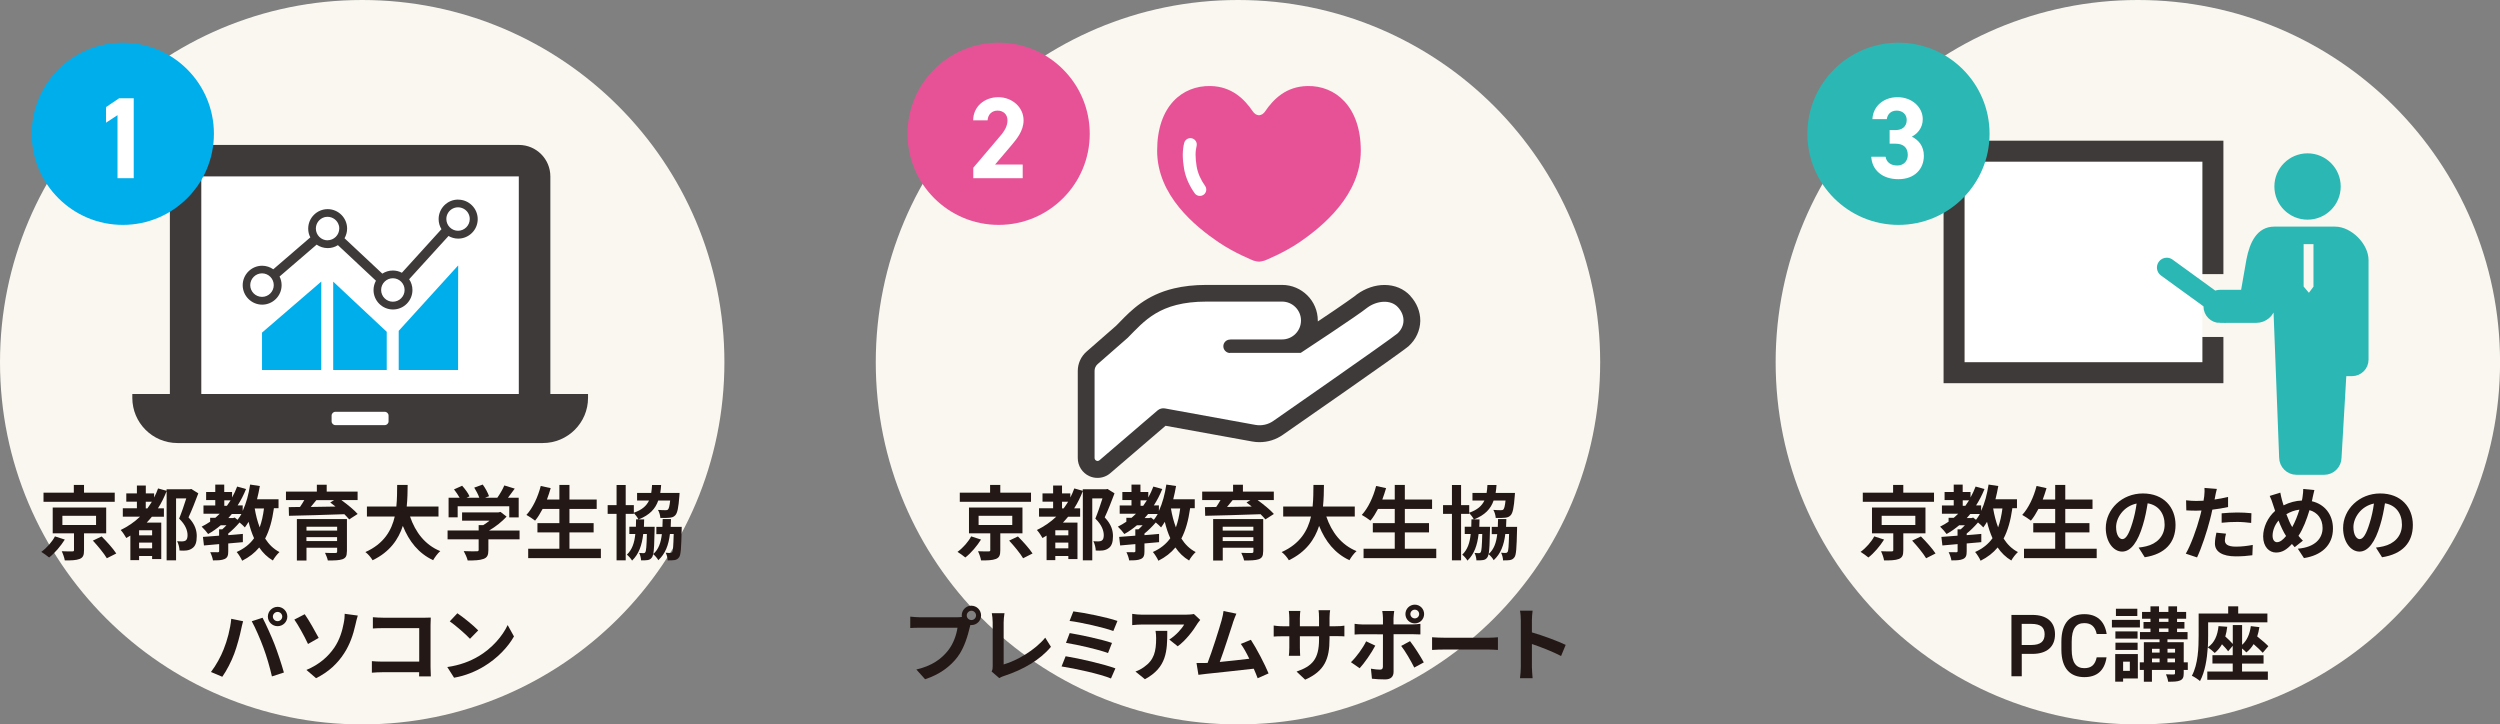 <?xml version="1.0" encoding="UTF-8"?>
<svg id="_レイヤー_2" data-name="レイヤー_2" xmlns="http://www.w3.org/2000/svg" viewBox="0 0 424 122.85">
  <rect x="0" y="0" width="424" height="122.85" fill="#808080" stroke="none"/>
  <defs>
    <style>
      .cls-1 {
        stroke: #2bb7b3;
        stroke-miterlimit: 10;
        stroke-width: 1.21px;
      }

      .cls-1, .cls-2 {
        fill: #2bb7b3;
      }

      .cls-3 {
        fill: #3e3a39;
      }

      .cls-4 {
        fill: #e75297;
      }

      .cls-5 {
        fill: #231815;
      }

      .cls-6 {
        fill: #fff;
      }

      .cls-7 {
        fill: #f9f7ef;
      }

      .cls-8 {
        fill: #00aeeb;
      }
    </style>
  </defs>
  <g id="_レイヤー_1-2" data-name="レイヤー_1">
    <circle class="cls-7" cx="61.43" cy="61.43" r="61.43"/>
    <circle class="cls-7" cx="209.96" cy="61.43" r="61.43"/>
    <circle class="cls-7" cx="362.58" cy="61.43" r="61.43"/>
    <path class="cls-3" d="M93.34,66.82V29.92c0-2.95-2.39-5.34-5.34-5.34h-53.85c-2.95,0-5.34,2.39-5.34,5.34v36.9h-6.37v.66c0,4.23,3.43,7.66,7.66,7.66h61.96c4.23,0,7.67-3.43,7.67-7.66v-.66h-6.37Z"/>
    <path class="cls-6" d="M65.9,70.49v.97c0,.36-.29.64-.65.64h-8.37c-.35,0-.64-.28-.64-.64v-.97c0-.36.29-.65.64-.65h8.37c.36,0,.65.29.65.65ZM34.14,66.82V29.92h53.85v36.9h-53.85Z"/>
    <g>
      <polygon class="cls-8" points="54.48 47.79 54.48 47.76 44.44 56.41 44.44 62.71 44.44 62.73 44.44 62.73 44.44 62.75 54.48 62.75 54.48 53.7 54.49 47.78 54.48 47.79"/>
      <polygon class="cls-8" points="56.53 47.78 56.53 47.8 56.51 47.78 56.51 62.68 56.51 62.73 56.51 62.73 56.51 62.75 65.59 62.75 65.59 56.27 60.18 51.21 56.53 47.78"/>
      <polygon class="cls-8" points="77.69 45.06 77.69 45.03 67.62 56.11 67.62 62.75 77.69 62.75 77.69 52.55 77.71 45.05 77.69 45.06"/>
      <path class="cls-3" d="M77.69,33.85c-1.82,0-3.3,1.49-3.3,3.31,0,.63.18,1.22.48,1.71l-6.71,7.39c-.46-.24-.98-.38-1.53-.38-.66,0-1.28.2-1.79.53l-6.41-6c.27-.48.44-1.05.44-1.64,0-1.82-1.49-3.3-3.3-3.3s-3.3,1.48-3.3,3.3c0,.54.12,1.04.36,1.49l-6.28,5.41c-.54-.37-1.19-.6-1.89-.6-1.82,0-3.3,1.49-3.3,3.3s1.49,3.3,3.3,3.3,3.3-1.48,3.3-3.3c0-.53-.12-1.03-.35-1.47l6.29-5.41c.54.37,1.18.59,1.88.59.64,0,1.23-.18,1.73-.5l6.45,6.03c-.26.47-.41,1.01-.41,1.58,0,1.82,1.48,3.3,3.3,3.3s3.3-1.48,3.3-3.3c0-.67-.2-1.31-.56-1.83l6.68-7.34c.48.29,1.05.45,1.64.45,1.82,0,3.31-1.48,3.31-3.3s-1.49-3.31-3.31-3.31ZM44.44,50.35c-1.1,0-2-.9-2-1.99s.9-2,2-2,1.99.9,1.99,2-.9,1.99-1.99,1.99ZM55.56,40.76c-1.09,0-1.99-.9-1.99-2,0-.9.6-1.66,1.42-1.91.05-.01.11-.03.16-.04.05,0,.11-.02.16-.02.08-.01.16-.02.24-.02.9,0,1.68.61,1.91,1.43.04.11.07.23.07.35,0,.07.01.14.01.2,0,1.1-.9,2-2,2ZM66.63,51.17c-1.09,0-1.99-.89-1.99-1.99s.9-1.99,1.99-1.99,1.99.89,1.99,1.99-.89,1.99-1.99,1.99ZM77.69,39.14c-1.09,0-1.99-.9-1.99-1.99,0-.34.08-.67.24-.95.03-.05.06-.1.09-.15,0,0,0-.01,0-.01.36-.53.97-.88,1.65-.88s1.3.35,1.66.88c0,0,0,0,0,.01.03.05.06.1.09.15.16.28.24.61.24.95,0,1.09-.9,1.99-2,1.99Z"/>
    </g>
    <g>
      <path class="cls-5" d="M10.99,91.51c-.69,1.1-1.7,2.3-2.66,3.04-.36-.3-.96-.73-1.33-.95.92-.66,1.87-1.75,2.32-2.63l1.67.54ZM19.46,85.11H7.38v-1.55h5.14v-1.32h1.73v1.32h5.21v1.55ZM14.25,90.44v2.89c0,.82-.15,1.23-.75,1.47-.6.23-1.41.25-2.51.25-.08-.48-.3-1.11-.52-1.56.7.03,1.56.04,1.78.03.25-.01.3-.05.3-.23v-2.84h-3.61v-4.37h9.07v4.37h-3.76ZM10.58,89.04h5.71v-1.56h-5.71v1.56ZM17.24,90.98c.85.85,1.96,2.08,2.48,2.89l-1.6.81c-.47-.8-1.51-2.07-2.37-2.99l1.49-.71Z"/>
      <path class="cls-5" d="M33.63,83.68c-.49,1.32-1.1,2.87-1.66,4.07,1.17,1.22,1.4,2.3,1.4,3.18,0,1.03-.22,1.7-.77,2.06-.25.19-.59.32-.96.37-.32.04-.77.04-1.19.01-.01-.44-.17-1.14-.41-1.58.33.03.62.03.86.03.21,0,.41-.04.55-.12.26-.15.36-.48.36-.93,0-.75-.32-1.75-1.43-2.81.41-.99.88-2.37,1.21-3.43h-1.73v10.5h-1.6v-11.74c-.41,1.04-.89,2.03-1.47,2.92h1.01v1.43h-2.04c-.29.36-.58.67-.88,1h2.47v6.18h-1.55v-.52h-2.21v.7h-1.48v-4.16c-.23.15-.47.29-.69.41-.18-.34-.64-1.03-.95-1.36,1.22-.59,2.32-1.34,3.28-2.26h-2.92v-1.43h2.39v-1.12h-1.8v-1.4h1.8v-1.33h1.51v1.33h1.41v.7c.26-.48.47-1,.67-1.54l1.44.4v-.26h3.95l.25-.05,1.18.74ZM25.8,89.93h-2.21v.86h2.21v-.86ZM25.8,93v-.97h-2.21v.97h2.21ZM25,86.22c.26-.36.51-.73.75-1.12h-1.03v1.12h.27Z"/>
      <path class="cls-5" d="M46.45,86.24c-.29,2.03-.75,3.7-1.48,5.1.62.97,1.41,1.77,2.43,2.29-.37.33-.88.97-1.12,1.43-.95-.56-1.7-1.3-2.32-2.21-.75.91-1.7,1.65-2.89,2.25-.15-.38-.63-1.14-.93-1.48,1.29-.58,2.24-1.34,2.95-2.34-.38-.84-.69-1.77-.93-2.78-.21.34-.41.66-.63.95-.18-.21-.56-.56-.9-.84-.55.64-1.25,1.34-1.92,1.88v.27c.82-.05,1.66-.14,2.48-.21v1.4c-.82.08-1.66.15-2.48.22v1.34c0,.7-.12,1.07-.62,1.3-.49.22-1.12.23-1.97.23-.07-.43-.27-1-.47-1.39.52.01,1.12.01,1.29.01.18-.01.23-.05.23-.21v-1.17c-.95.08-1.82.17-2.58.23l-.17-1.45c.77-.05,1.71-.12,2.74-.21v-1.07h.53c.23-.21.48-.44.71-.69h-.97c-.67.56-1.37,1.06-2.13,1.48-.22-.32-.77-.95-1.1-1.25.51-.25.99-.54,1.44-.84v-.66h.88c.26-.22.51-.45.75-.69h-2.76v-1.4h2v-.92h-1.55v-1.37h1.55v-1.25h1.52v1.25h1.33v.93c.33-.58.62-1.21.86-1.85l1.51.42c-.4,1-.88,1.92-1.43,2.78h.86v.93c.6-1.28,1.02-2.85,1.26-4.47l1.65.25c-.14.77-.29,1.52-.48,2.25h3.65v1.51h-.81ZM38.04,85.78h.45c.22-.3.42-.6.62-.92h-1.07v.92ZM39.81,87.78l.48.38c.23-.29.45-.62.66-.99h-1.63c-.19.23-.38.47-.59.69h.79l.29-.08ZM43.2,86.24c.19,1.14.47,2.21.84,3.2.34-.93.58-2,.73-3.2h-1.56Z"/>
      <path class="cls-5" d="M57.92,84.83c1,.73,2.14,1.65,2.74,2.34l-1.44.92c-.21-.26-.49-.56-.82-.88-3.41.12-6.99.22-9.39.27l-.04-1.47,1.91-.03c.26-.37.51-.78.73-1.17h-3.11v-1.43h5.24v-1.17h1.67v1.17h5.24v1.43h-2.71ZM58.83,93.53c0,.77-.19,1.11-.75,1.32-.56.19-1.37.21-2.48.21-.08-.4-.3-.93-.48-1.3.66.04,1.54.04,1.74.03.25,0,.32-.07.32-.26v-.63h-5.2v2.17h-1.63v-7.04h8.49v5.51ZM51.98,89.33v.66h5.2v-.66h-5.2ZM57.17,91.76v-.66h-5.2v.66h5.2ZM53.65,84.83c-.3.38-.63.78-.95,1.15,1.33-.03,2.76-.04,4.2-.07-.3-.25-.6-.48-.89-.69l.66-.4h-3.02Z"/>
      <path class="cls-5" d="M69.54,87.6c.91,2.67,2.56,4.83,5.13,5.87-.41.34-.95,1.07-1.21,1.54-2.48-1.17-4.07-3.17-5.14-5.82-.74,2.29-2.22,4.43-5.13,5.83-.26-.45-.74-1.04-1.22-1.39,3.14-1.4,4.44-3.67,4.98-6.03h-4.72v-1.69h4.99c.14-1.29.12-2.54.14-3.66h1.78c-.01,1.12-.03,2.39-.16,3.66h5.39v1.69h-4.83Z"/>
      <path class="cls-5" d="M88.11,91.47h-5.28v1.82c0,.85-.18,1.28-.85,1.51-.64.23-1.49.26-2.66.26-.11-.47-.42-1.15-.67-1.59.88.04,1.89.04,2.17.03.29,0,.36-.05.36-.25v-1.78h-5.27v-1.5h5.27v-.91h.78c.36-.22.73-.48,1.06-.75h-4.65v-1.41h6.16l.36-.08,1.03.8c-.78.84-1.85,1.71-2.98,2.36h5.18v1.5ZM77.62,87.74h-1.54v-3.33h1.87c-.25-.45-.62-.99-.95-1.41l1.38-.62c.48.54,1.03,1.26,1.25,1.8l-.49.23h2.15c-.19-.54-.53-1.19-.86-1.71l1.44-.52c.44.59.89,1.43,1.07,1.97l-.66.26h2.07c.45-.64.92-1.44,1.18-2.08l1.77.54c-.37.52-.78,1.07-1.15,1.55h1.82v3.33h-1.6v-1.89h-8.75v1.89Z"/>
      <path class="cls-5" d="M101.91,93.06v1.6h-12.33v-1.6h5.29v-2.76h-3.72v-1.58h3.72v-2.41h-2.84c-.4.75-.82,1.45-1.28,1.99-.33-.26-1.06-.75-1.47-.97,1.07-1.15,1.96-3.04,2.43-4.91l1.69.37c-.19.66-.41,1.3-.64,1.93h2.11v-2.47h1.71v2.47h4.62v1.59h-4.62v2.41h4.1v1.58h-4.1v2.76h5.32Z"/>
      <path class="cls-5" d="M115.62,89.34s0,.38-.01.55c-.07,3.04-.14,4.25-.44,4.62-.23.32-.45.42-.78.48-.26.05-.69.05-1.15.05-.01-.41-.15-.95-.34-1.3.34.04.62.04.78.04.14,0,.23-.04.33-.17.14-.21.19-.97.25-3.04h-.64c-.23,1.89-.78,3.35-1.97,4.44-.16-.32-.56-.78-.88-1.03-.04.26-.11.43-.19.54-.22.32-.44.42-.75.47-.26.05-.67.05-1.1.05-.03-.4-.14-.93-.33-1.26.33.03.56.04.73.04.14,0,.23-.03.32-.17.14-.21.21-.99.26-3.08h-.62c-.22,1.92-.74,3.4-1.89,4.51-.18-.32-.58-.77-.88-1.01.89-.84,1.28-2,1.43-3.5h-1.01v-1.23h1.11c.01-.4.03-.82.03-1.26h.4c-.17-.33-.52-.79-.78-1.07v.14h-1.38v7.89h-1.55v-7.89h-1.51v-1.48h1.51v-3.41h1.55v3.41h1.38v1.29c1.4-.49,2.15-1.17,2.58-2.07h-2.03v-1.29h2.4c.07-.41.11-.86.14-1.34h1.54c-.03.48-.08.92-.15,1.34h3.28l-.04.55c-.15,1.97-.33,2.85-.69,3.24-.28.3-.56.38-.98.42-.33.04-.92.05-1.55.03-.03-.41-.18-.99-.41-1.36.54.05,1.04.05,1.28.05.19,0,.32-.01.42-.12.15-.15.27-.58.37-1.52h-2.02c-.49,1.41-1.45,2.46-3.32,3.2h.93c-.01.44-.03.86-.04,1.26h1.82s0,.37-.01.54c-.04,2.17-.1,3.4-.22,4.07.9-.79,1.29-1.92,1.45-3.37h-.93v-1.23h1.03c.01-.41.03-.85.04-1.32h1.41c-.01.45-.03.89-.05,1.32h1.91Z"/>
      <path class="cls-5" d="M39.23,104.95l2,.41c-.12.4-.27,1.07-.33,1.37-.19.96-.69,2.85-1.17,4.13-.49,1.33-1.3,2.89-2.03,3.92l-1.92-.81c.86-1.12,1.67-2.61,2.14-3.81.62-1.54,1.14-3.47,1.3-5.21ZM42.71,105.36l1.82-.59c.56,1.06,1.51,3.17,2.03,4.5.48,1.23,1.21,3.43,1.59,4.79l-2.03.66c-.38-1.63-.88-3.36-1.43-4.84-.52-1.44-1.41-3.47-1.99-4.51ZM47.08,102.92c.91,0,1.65.74,1.65,1.65s-.74,1.63-1.65,1.63-1.65-.74-1.65-1.63.74-1.65,1.65-1.65ZM47.08,105.35c.44,0,.79-.36.79-.78s-.36-.79-.79-.79-.8.36-.8.79.36.78.8.78Z"/>
      <path class="cls-5" d="M54.05,108.19l-1.81,1.03c-.69-1.47-1.69-3.26-2.32-4.14l1.76-.91c.69.96,1.86,3.06,2.37,4.02ZM56.66,109.9c1.01-1.47,1.4-3.02,1.62-4.14.14-.63.19-1.32.18-1.66l2.22.3c-.17.53-.32,1.21-.41,1.6-.36,1.6-.91,3.28-1.91,4.81-1.07,1.66-2.59,3.15-4.76,4.21l-1.63-1.4c2.22-.93,3.7-2.29,4.69-3.73Z"/>
      <path class="cls-5" d="M64.94,104.77h6.91c.4,0,.97-.01,1.21-.03-.01.32-.04.86-.04,1.26v7.1c0,.48.03,1.21.05,1.62h-1.99c.01-.22.01-.45.01-.71h-6.25c-.54,0-1.32.04-1.77.08v-1.96c.48.04,1.1.08,1.71.08h6.32v-5.68h-6.16c-.58,0-1.32.03-1.7.06v-1.91c.51.05,1.22.08,1.69.08Z"/>
      <path class="cls-5" d="M81.11,111.34c2.35-1.38,4.13-3.48,4.99-5.33l1.07,1.93c-1.04,1.85-2.87,3.74-5.07,5.07-1.38.84-3.15,1.6-5.09,1.93l-1.15-1.81c2.14-.3,3.92-1,5.25-1.8ZM81.11,106.91l-1.4,1.43c-.71-.77-2.43-2.26-3.43-2.96l1.29-1.37c.96.64,2.74,2.07,3.54,2.91Z"/>
    </g>
    <g>
      <path class="cls-5" d="M319.54,91.51c-.69,1.1-1.7,2.3-2.66,3.04-.36-.3-.96-.73-1.33-.95.92-.66,1.87-1.75,2.32-2.63l1.67.54ZM328.01,85.11h-12.08v-1.55h5.14v-1.32h1.73v1.32h5.21v1.55ZM322.8,90.44v2.89c0,.82-.15,1.23-.75,1.47-.6.23-1.41.25-2.51.25-.08-.48-.3-1.11-.52-1.56.7.03,1.56.04,1.78.03.25-.01.3-.05.3-.23v-2.84h-3.61v-4.37h9.07v4.37h-3.76ZM319.13,89.04h5.71v-1.56h-5.71v1.56ZM325.79,90.98c.85.85,1.96,2.08,2.48,2.89l-1.6.81c-.47-.8-1.51-2.07-2.37-2.99l1.49-.71Z"/>
      <path class="cls-5" d="M341.29,86.24c-.29,2.03-.75,3.7-1.48,5.1.62.97,1.41,1.77,2.43,2.29-.37.33-.88.97-1.12,1.43-.95-.56-1.7-1.3-2.32-2.21-.75.91-1.7,1.65-2.89,2.25-.15-.38-.63-1.14-.93-1.48,1.29-.58,2.24-1.34,2.95-2.34-.38-.84-.69-1.77-.93-2.78-.21.34-.41.66-.63.95-.18-.21-.56-.56-.9-.84-.55.64-1.25,1.34-1.92,1.88v.27c.82-.05,1.66-.14,2.48-.21v1.4c-.82.08-1.66.15-2.48.22v1.34c0,.7-.12,1.07-.62,1.3-.49.22-1.12.23-1.97.23-.07-.43-.27-1-.47-1.39.52.01,1.12.01,1.29.01.18-.01.23-.05.23-.21v-1.17c-.95.08-1.82.17-2.58.23l-.17-1.45c.77-.05,1.71-.12,2.74-.21v-1.07h.53c.23-.21.48-.44.71-.69h-.97c-.67.56-1.37,1.06-2.13,1.48-.22-.32-.77-.95-1.1-1.25.51-.25.99-.54,1.44-.84v-.66h.88c.26-.22.51-.45.75-.69h-2.76v-1.4h2v-.92h-1.55v-1.37h1.55v-1.25h1.52v1.25h1.33v.93c.33-.58.62-1.21.86-1.85l1.51.42c-.4,1-.88,1.92-1.43,2.78h.86v.93c.6-1.28,1.02-2.85,1.26-4.47l1.65.25c-.14.77-.29,1.52-.48,2.25h3.65v1.51h-.81ZM332.88,85.78h.45c.22-.3.42-.6.62-.92h-1.07v.92ZM334.65,87.78l.48.38c.23-.29.45-.62.66-.99h-1.63c-.19.23-.38.47-.59.69h.79l.29-.08ZM338.04,86.24c.19,1.14.47,2.21.84,3.2.34-.93.58-2,.73-3.2h-1.56Z"/>
      <path class="cls-5" d="M355.6,93.06v1.6h-12.33v-1.6h5.29v-2.76h-3.72v-1.58h3.72v-2.41h-2.84c-.4.75-.82,1.45-1.28,1.99-.33-.26-1.06-.75-1.47-.97,1.07-1.15,1.96-3.04,2.43-4.91l1.69.37c-.19.66-.41,1.3-.64,1.93h2.11v-2.47h1.71v2.47h4.62v1.59h-4.62v2.41h4.1v1.58h-4.1v2.76h5.32Z"/>
      <path class="cls-5" d="M363.74,94.5l-1.03-1.63c.52-.05.91-.14,1.28-.22,1.76-.41,3.13-1.67,3.13-3.67,0-1.89-1.03-3.31-2.88-3.62-.19,1.17-.42,2.43-.82,3.72-.82,2.77-2,4.47-3.5,4.47s-2.78-1.67-2.78-3.99c0-3.17,2.74-5.87,6.29-5.87s5.54,2.36,5.54,5.35-1.77,4.94-5.23,5.47ZM359.97,91.43c.58,0,1.11-.86,1.67-2.71.32-1.01.58-2.18.73-3.32-2.26.47-3.48,2.47-3.48,3.98,0,1.38.55,2.06,1.08,2.06Z"/>
      <path class="cls-5" d="M375.7,84.2c-.03.15-.07.33-.11.52.77-.11,1.54-.26,2.29-.44v1.71c-.82.19-1.75.34-2.67.45-.12.59-.26,1.19-.41,1.75-.49,1.92-1.41,4.72-2.18,6.35l-1.91-.64c.82-1.37,1.87-4.25,2.37-6.17.1-.37.21-.75.29-1.15-.32.01-.62.03-.91.03-.66,0-1.18-.03-1.66-.05l-.04-1.71c.7.08,1.17.11,1.73.11.4,0,.81-.01,1.23-.04.05-.3.1-.56.12-.78.05-.51.08-1.07.04-1.39l2.1.17c-.11.37-.23.99-.29,1.29ZM377.34,91.65c0,.6.41,1.06,1.88,1.06.92,0,1.87-.11,2.85-.29l-.07,1.75c-.77.1-1.7.19-2.8.19-2.3,0-3.55-.8-3.55-2.18,0-.63.14-1.29.25-1.84l1.63.17c-.11.38-.19.84-.19,1.14ZM379.43,86.92c.78,0,1.6.04,2.41.12l-.04,1.65c-.69-.08-1.52-.17-2.36-.17-.93,0-1.78.04-2.65.14v-1.6c.77-.07,1.75-.14,2.63-.14Z"/>
      <path class="cls-5" d="M392.21,84.49c-.04.18-.08.34-.12.52,2.15.49,3.58,2.24,3.58,4.64,0,2.91-2.07,4.57-4.92,5l-1.04-1.59c3-.25,4.2-1.8,4.2-3.51,0-1.52-.85-2.66-2.22-3.03-.48,1.59-1.08,3.17-1.87,4.36.25.29.49.58.75.82l-1.39,1.1c-.16-.18-.33-.36-.47-.54-.92,1-1.69,1.45-2.7,1.45-1.14,0-2.18-.96-2.18-2.73,0-1.56.78-3.24,2.03-4.33-.14-.37-.25-.74-.37-1.11-.15-.49-.3-.93-.55-1.43l1.8-.56c.08.45.19.91.3,1.32.07.26.15.55.25.84,1.04-.52,2.06-.78,3.11-.82.05-.23.1-.45.12-.66.07-.4.11-.99.11-1.3l1.89.18c-.11.37-.23,1.04-.32,1.38ZM386.21,91.95c.49,0,1-.42,1.51-1.04-.44-.67-.88-1.6-1.28-2.63-.64.75-1.01,1.73-1.01,2.58,0,.67.29,1.1.78,1.1ZM388.76,89.4c.49-.88.91-1.95,1.22-2.96-.84.1-1.56.38-2.21.77.32.85.66,1.65.99,2.19Z"/>
      <path class="cls-5" d="M403.99,94.5l-1.03-1.63c.52-.05.91-.14,1.28-.22,1.76-.41,3.13-1.67,3.13-3.67,0-1.89-1.03-3.31-2.88-3.62-.19,1.17-.42,2.43-.82,3.72-.82,2.77-2,4.47-3.5,4.47s-2.78-1.67-2.78-3.99c0-3.17,2.74-5.87,6.29-5.87s5.54,2.36,5.54,5.35-1.77,4.94-5.23,5.47ZM400.22,91.43c.58,0,1.11-.86,1.67-2.71.32-1.01.58-2.18.73-3.32-2.26.47-3.48,2.47-3.48,3.98,0,1.38.55,2.06,1.08,2.06Z"/>
      <path class="cls-5" d="M342.89,110.9v3.8h-1.75v-10.41h3.55c2.4,0,3.84,1.14,3.84,3.29s-1.42,3.32-3.84,3.32h-1.8ZM344.5,109.39c1.6,0,2.27-.62,2.27-1.81s-.67-1.77-2.27-1.77h-1.62v3.58h1.62Z"/>
      <path class="cls-5" d="M355.6,107.52c-.27-1.27-.95-1.84-2.1-1.84-1.39,0-2.14.91-2.14,3.15v1.33c0,2.22.75,3.16,2.14,3.16,1.19,0,1.83-.57,2.1-1.84h1.67c-.35,2.34-1.71,3.36-3.77,3.36-2.32,0-3.89-1.4-3.89-4.68v-1.33c0-3.28,1.57-4.67,3.89-4.67,2.07,0,3.44,1.1,3.79,3.36h-1.69Z"/>
      <path class="cls-5" d="M362.93,106.42h-4.75v-1.29h4.75v1.29ZM362.58,115.07h-2.5v.54h-1.34v-4.68h3.84v4.14ZM362.53,108.31h-3.76v-1.22h3.76v1.22ZM358.78,109h3.76v1.23h-3.76v-1.23ZM362.49,104.47h-3.63v-1.23h3.63v1.23ZM360.08,112.22v1.56h1.14v-1.56h-1.14ZM371.05,113.62h-.69v.56c0,.69-.14,1.01-.6,1.22-.45.21-1.12.22-2.04.22-.04-.38-.21-.91-.37-1.26.54.03,1.14.03,1.3.03.18-.01.23-.05.23-.22v-.55h-3.91v2h-1.37v-2h-.69v-1.29h.69v-3.41h2.66v-.49h-3.32v-1.23h1.78v-.59h-1.18v-1.12h1.18v-.55h-1.43v-1.15h1.43v-.96h1.45v.96h1.59v-.96h1.47v.96h1.54v1.15h-1.54v.55h1.25v1.12h-1.25v.59h1.78v1.23h-3.41v.49h2.76v3.41h.69v1.29ZM364.98,110.04v.64h1.29v-.64h-1.29ZM364.98,112.33h1.29v-.64h-1.29v.64ZM366.18,105.47h1.59v-.55h-1.59v.55ZM366.18,107.18h1.59v-.59h-1.59v.59ZM367.61,110.04v.64h1.28v-.64h-1.28ZM368.88,112.33v-.64h-1.28v.64h1.28Z"/>
      <path class="cls-5" d="M380.24,113.89h4.39v1.4h-10.27v-1.4h4.31v-1.36h-3.44v-1.41h3.44v-1.59l-.78.93c-.22-.33-.63-.77-1.04-1.19-.33.58-.74,1.07-1.23,1.47-.25-.26-.85-.74-1.18-.96-.12,1.95-.47,4.17-1.32,5.73-.29-.27-1-.74-1.38-.9,1.07-1.96,1.15-4.83,1.15-6.83v-3.72h5.01v-1.23h1.7v1.23h4.95v1.49h-10.05v2.24c0,.59-.01,1.26-.05,1.99,1.12-.75,1.65-2,1.81-3.59l1.48.11c-.07.59-.18,1.15-.33,1.65.47.42.96.89,1.27,1.26v-3.2h1.58v3.35c.84-.74,1.3-1.84,1.48-3.17l1.45.17c-.08.56-.21,1.1-.37,1.58.7.56,1.47,1.21,1.89,1.65l-.95,1.12c-.36-.4-.95-.95-1.55-1.47-.33.55-.74,1.03-1.23,1.41-.15-.18-.44-.44-.73-.67v1.15h3.65v1.41h-3.65v1.36Z"/>
    </g>
    <g>
      <path class="cls-5" d="M166.38,91.51c-.69,1.1-1.7,2.3-2.66,3.04-.36-.3-.96-.73-1.33-.95.92-.66,1.87-1.75,2.32-2.63l1.67.54ZM174.86,85.11h-12.08v-1.55h5.14v-1.32h1.73v1.32h5.21v1.55ZM169.65,90.44v2.89c0,.82-.15,1.23-.75,1.47-.6.23-1.41.25-2.51.25-.08-.48-.3-1.11-.52-1.56.7.03,1.56.04,1.78.03.25-.01.3-.05.3-.23v-2.84h-3.61v-4.37h9.07v4.37h-3.76ZM165.97,89.04h5.71v-1.56h-5.71v1.56ZM172.64,90.98c.85.85,1.96,2.08,2.48,2.89l-1.6.81c-.47-.8-1.51-2.07-2.37-2.99l1.49-.71Z"/>
      <path class="cls-5" d="M189.02,83.68c-.49,1.32-1.1,2.87-1.66,4.07,1.17,1.22,1.4,2.3,1.4,3.18,0,1.03-.22,1.7-.77,2.06-.25.19-.59.32-.96.37-.32.04-.77.04-1.19.01-.01-.44-.17-1.14-.41-1.58.33.03.62.03.86.03.21,0,.41-.04.55-.12.26-.15.36-.48.36-.93,0-.75-.32-1.75-1.43-2.81.41-.99.88-2.37,1.21-3.43h-1.73v10.5h-1.6v-11.74c-.41,1.04-.89,2.03-1.47,2.92h1.01v1.43h-2.04c-.29.36-.58.67-.88,1h2.47v6.18h-1.55v-.52h-2.21v.7h-1.48v-4.16c-.23.15-.47.29-.69.41-.18-.34-.64-1.03-.95-1.36,1.22-.59,2.32-1.34,3.28-2.26h-2.92v-1.43h2.39v-1.12h-1.8v-1.4h1.8v-1.33h1.51v1.33h1.41v.7c.26-.48.47-1,.67-1.54l1.44.4v-.26h3.95l.25-.05,1.18.74ZM181.19,89.93h-2.21v.86h2.21v-.86ZM181.19,93v-.97h-2.21v.97h2.21ZM180.4,86.22c.26-.36.51-.73.75-1.12h-1.03v1.12h.27Z"/>
      <path class="cls-5" d="M201.84,86.24c-.29,2.03-.75,3.7-1.48,5.1.62.97,1.41,1.77,2.43,2.29-.37.33-.88.97-1.12,1.43-.95-.56-1.7-1.3-2.32-2.21-.75.91-1.7,1.65-2.89,2.25-.15-.38-.63-1.14-.93-1.48,1.29-.58,2.24-1.34,2.95-2.34-.38-.84-.69-1.77-.93-2.78-.21.34-.41.66-.63.95-.18-.21-.56-.56-.9-.84-.55.64-1.25,1.34-1.92,1.88v.27c.82-.05,1.66-.14,2.48-.21v1.4c-.82.08-1.66.15-2.48.22v1.34c0,.7-.12,1.07-.62,1.3-.49.22-1.12.23-1.97.23-.07-.43-.27-1-.47-1.39.52.01,1.12.01,1.29.01.18-.01.23-.05.23-.21v-1.17c-.95.08-1.82.17-2.58.23l-.17-1.45c.77-.05,1.71-.12,2.74-.21v-1.07h.53c.23-.21.48-.44.71-.69h-.97c-.67.56-1.37,1.06-2.13,1.48-.22-.32-.77-.95-1.1-1.25.51-.25.99-.54,1.44-.84v-.66h.88c.26-.22.51-.45.75-.69h-2.76v-1.4h2v-.92h-1.55v-1.37h1.55v-1.25h1.52v1.25h1.33v.93c.33-.58.62-1.21.86-1.85l1.51.42c-.4,1-.88,1.92-1.43,2.78h.86v.93c.6-1.28,1.02-2.85,1.26-4.47l1.65.25c-.14.77-.29,1.52-.48,2.25h3.65v1.51h-.81ZM193.44,85.78h.45c.22-.3.42-.6.62-.92h-1.07v.92ZM195.21,87.78l.48.38c.23-.29.45-.62.66-.99h-1.63c-.19.23-.38.47-.59.69h.79l.29-.08ZM198.59,86.24c.19,1.14.47,2.21.84,3.2.34-.93.58-2,.73-3.2h-1.56Z"/>
      <path class="cls-5" d="M213.31,84.83c1,.73,2.14,1.65,2.74,2.34l-1.44.92c-.21-.26-.49-.56-.82-.88-3.41.12-6.99.22-9.39.27l-.04-1.47,1.91-.03c.26-.37.51-.78.73-1.17h-3.11v-1.43h5.24v-1.17h1.67v1.17h5.24v1.43h-2.71ZM214.23,93.53c0,.77-.19,1.11-.75,1.32-.56.19-1.37.21-2.48.21-.08-.4-.3-.93-.48-1.3.66.04,1.54.04,1.74.03.25,0,.32-.07.32-.26v-.63h-5.2v2.17h-1.63v-7.04h8.49v5.51ZM207.37,89.33v.66h5.2v-.66h-5.2ZM212.57,91.76v-.66h-5.2v.66h5.2ZM209.05,84.83c-.3.38-.63.78-.95,1.15,1.33-.03,2.76-.04,4.2-.07-.3-.25-.6-.48-.89-.69l.66-.4h-3.02Z"/>
      <path class="cls-5" d="M224.94,87.6c.91,2.67,2.56,4.83,5.13,5.87-.41.34-.95,1.07-1.21,1.54-2.48-1.17-4.07-3.17-5.14-5.82-.74,2.29-2.22,4.43-5.13,5.83-.26-.45-.74-1.04-1.22-1.39,3.14-1.4,4.44-3.67,4.98-6.03h-4.72v-1.69h4.99c.14-1.29.12-2.54.14-3.66h1.78c-.01,1.12-.03,2.39-.16,3.66h5.39v1.69h-4.83Z"/>
      <path class="cls-5" d="M243.59,93.06v1.6h-12.33v-1.6h5.29v-2.76h-3.72v-1.58h3.72v-2.41h-2.84c-.4.75-.82,1.45-1.28,1.99-.33-.26-1.06-.75-1.47-.97,1.07-1.15,1.96-3.04,2.43-4.91l1.69.37c-.19.66-.41,1.3-.64,1.93h2.11v-2.47h1.71v2.47h4.62v1.59h-4.62v2.41h4.1v1.58h-4.1v2.76h5.32Z"/>
      <path class="cls-5" d="M257.3,89.34s0,.38-.01.55c-.07,3.04-.14,4.25-.44,4.62-.23.32-.45.42-.78.48-.26.05-.69.05-1.15.05-.01-.41-.15-.95-.34-1.3.34.04.62.04.78.04.14,0,.23-.04.33-.17.14-.21.19-.97.25-3.04h-.64c-.23,1.89-.78,3.35-1.97,4.44-.16-.32-.56-.78-.88-1.03-.04.26-.11.43-.19.54-.22.32-.44.42-.75.47-.26.05-.67.05-1.1.05-.03-.4-.14-.93-.33-1.26.33.03.56.04.73.04.14,0,.23-.03.32-.17.14-.21.21-.99.26-3.08h-.62c-.22,1.92-.74,3.4-1.89,4.51-.18-.32-.58-.77-.88-1.01.89-.84,1.28-2,1.43-3.5h-1.01v-1.23h1.11c.01-.4.03-.82.03-1.26h.4c-.17-.33-.52-.79-.78-1.07v.14h-1.38v7.89h-1.55v-7.89h-1.51v-1.48h1.51v-3.41h1.55v3.41h1.38v1.29c1.4-.49,2.15-1.17,2.58-2.07h-2.03v-1.29h2.4c.07-.41.11-.86.14-1.34h1.54c-.03.48-.08.92-.15,1.34h3.28l-.04.55c-.15,1.97-.33,2.85-.69,3.24-.28.3-.56.38-.98.42-.33.04-.92.05-1.55.03-.03-.41-.18-.99-.41-1.36.54.05,1.04.05,1.28.05.19,0,.32-.01.42-.12.15-.15.27-.58.37-1.52h-2.02c-.49,1.41-1.45,2.46-3.32,3.2h.93c-.01.44-.03.86-.04,1.26h1.82s0,.37-.01.54c-.04,2.17-.1,3.4-.22,4.07.9-.79,1.29-1.92,1.45-3.37h-.93v-1.23h1.03c.01-.41.03-.85.04-1.32h1.41c-.01.45-.03.89-.05,1.32h1.91Z"/>
      <path class="cls-5" d="M164.76,102.73c.89,0,1.63.74,1.63,1.65s-.74,1.63-1.63,1.63c-.05,0-.12,0-.18-.01-.04.15-.07.29-.11.41-.32,1.34-.91,3.47-2.06,4.99-1.23,1.65-3.07,3-5.51,3.8l-1.49-1.65c2.71-.63,4.26-1.82,5.38-3.22.91-1.14,1.43-2.69,1.6-3.87h-6.38c-.63,0-1.29.03-1.63.05v-1.93c.4.05,1.18.11,1.63.11h6.35c.19,0,.49-.01.78-.06-.01-.08-.03-.16-.03-.26,0-.91.74-1.65,1.65-1.65ZM164.76,105.16c.42,0,.78-.36.78-.78s-.36-.8-.78-.8-.8.36-.8.8.36.78.8.78Z"/>
      <path class="cls-5" d="M168.36,112.99v-7.43c0-.52-.07-1.17-.15-1.56h2.15c-.08.54-.14,1.03-.14,1.56v7.13c2.24-.64,5.29-2.4,7.05-4.54l.97,1.55c-1.88,2.25-4.72,3.88-7.95,4.94-.19.07-.49.16-.81.37l-1.3-1.12c.17-.34.18-.58.18-.89Z"/>
      <path class="cls-5" d="M189.17,113.36l-.75,1.71c-1.85-.77-6.18-1.71-8.38-2.04l.69-1.73c2.34.37,6.57,1.36,8.45,2.06ZM188.59,109.05l-.67,1.71c-1.58-.6-5.09-1.4-7.13-1.73l.63-1.66c1.96.33,5.44,1.07,7.17,1.67ZM189.52,105.31l-.7,1.71c-1.59-.59-5.49-1.47-7.42-1.71l.64-1.62c1.8.22,5.75,1.01,7.47,1.62Z"/>
      <path class="cls-5" d="M203.03,105.85c-.64,1.07-1.95,2.8-3.29,3.76l-1.43-1.14c1.1-.67,2.17-1.88,2.52-2.55h-7.14c-.58,0-1.03.04-1.67.1v-1.91c.52.08,1.1.14,1.67.14h7.39c.38,0,1.14-.04,1.4-.12l1.08,1.01c-.15.18-.41.51-.54.71ZM194.17,115.19l-1.6-1.3c.44-.15.93-.38,1.44-.75,1.74-1.21,2.07-2.66,2.07-4.91,0-.43-.03-.8-.1-1.23h1.99c0,3.4-.07,6.2-3.8,8.2Z"/>
      <path class="cls-5" d="M209.11,105.61c-.44,1.34-1.55,4.83-2.24,6.66,1.67-.16,3.62-.38,5.01-.55-.48-.99-.99-1.91-1.44-2.51l1.71-.7c.97,1.48,2.37,4.17,3,5.7l-1.85.82c-.18-.47-.4-1.03-.66-1.62-2.22.26-6.38.7-8.1.88-.34.04-.85.11-1.29.16l-.32-2c.47,0,1.06,0,1.51-.01.11,0,.25-.01.37-.01.79-2.03,1.97-5.79,2.37-7.21.19-.7.27-1.12.33-1.59l2.18.45c-.18.41-.38.92-.59,1.52Z"/>
      <path class="cls-5" d="M221.37,115.29l-1.47-1.39c2.65-.92,3.81-2.1,3.81-5.47v-.52h-3.25v1.87c0,.6.04,1.17.05,1.44h-1.92c.04-.27.08-.82.08-1.44v-1.87h-1.17c-.69,0-1.18.03-1.48.05v-1.87c.23.04.8.12,1.48.12h1.17v-1.36c0-.4-.04-.82-.08-1.23h1.95c-.04.26-.08.7-.08,1.23v1.36h3.25v-1.44c0-.55-.04-1-.08-1.28h1.96c-.04.27-.1.73-.1,1.28v1.44h1.01c.73,0,1.14-.03,1.51-.1v1.82c-.3-.03-.78-.04-1.51-.04h-1.01v.45c0,3.4-.82,5.47-4.13,6.93Z"/>
      <path class="cls-5" d="M230.6,113.33l-1.48-1.02c.92-.88,2.02-2.39,2.58-3.54l1.55.73c-.63,1.22-1.89,3.02-2.65,3.83ZM236.34,104.8v1.1h3.2c.38,0,.99-.04,1.36-.1v1.8c-.44-.03-.97-.04-1.34-.04h-3.21v6.38c0,.8-.45,1.29-1.43,1.29-.74,0-1.54-.04-2.24-.12l-.17-1.7c.59.11,1.19.16,1.52.16.36,0,.49-.14.51-.49.01-.51.01-4.85.01-5.5h0s-3.48-.01-3.48-.01c-.41,0-.95.01-1.33.05v-1.82c.41.05.89.11,1.33.11h3.48v-1.1c0-.36-.07-.96-.12-1.19h2.03c-.03.19-.12.85-.12,1.19ZM241.48,112.34l-1.62.88c-.59-1.18-1.56-2.84-2.22-3.67l1.5-.81c.7.88,1.8,2.61,2.34,3.61ZM239.95,102.55c.88,0,1.58.71,1.58,1.59s-.7,1.59-1.58,1.59-1.59-.71-1.59-1.59.71-1.59,1.59-1.59ZM239.95,104.88c.41,0,.74-.33.74-.74s-.33-.74-.74-.74-.75.33-.75.74.34.74.75.74Z"/>
      <path class="cls-5" d="M245.09,108.16h7.36c.64,0,1.25-.05,1.6-.08v2.15c-.33-.01-1.03-.07-1.6-.07h-7.36c-.78,0-1.7.03-2.21.07v-2.15c.49.04,1.5.08,2.21.08Z"/>
      <path class="cls-5" d="M257.93,105.22c0-.48-.04-1.17-.14-1.65h2.14c-.06.48-.12,1.08-.12,1.65v2.03c1.84.53,4.47,1.51,5.73,2.12l-.78,1.89c-1.41-.74-3.47-1.54-4.95-2.04v3.88c0,.4.07,1.36.12,1.92h-2.14c.08-.55.14-1.37.14-1.92v-7.89Z"/>
    </g>
    <g>
      <polygon class="cls-3" points="230.2 49.89 230.21 49.88 230.22 49.87 230.2 49.89"/>
      <path class="cls-3" d="M239.19,50.17h0c-.55-.6-1.22-1.06-1.96-1.37-.74-.31-1.56-.47-2.42-.47-.81,0-1.63.14-2.41.41-.78.27-1.53.65-2.2,1.14l-.06.04h-.02s-.06.07-.06.07c-.07.06-.21.17-.39.3-.64.47-1.82,1.29-3.21,2.24-.92.62-1.93,1.3-2.96,1.99,0-.05,0-.1,0-.15,0-1.67-.68-3.19-1.78-4.28-1.1-1.09-2.61-1.77-4.28-1.77h-12.83c-2.11,0-3.92.22-5.49.59-2.36.56-4.18,1.48-5.64,2.51-1.47,1.04-2.58,2.18-3.57,3.2-.2.21-.41.42-.61.62l-5.02,4.39c-.95.83-1.49,2.03-1.49,3.29v14.78c0,1.31.77,2.51,1.96,3.05h0c.44.2.91.3,1.39.3.81,0,1.59-.29,2.19-.82l9.35-8.02,14.71,2.67c.41.08.82.11,1.23.11,1.43,0,2.81-.44,3.97-1.26h0c1.01-.7,5.93-4.12,10.79-7.52,2.43-1.7,4.84-3.4,6.74-4.74.95-.68,1.77-1.26,2.4-1.72.32-.23.59-.43.8-.59.22-.16.38-.29.49-.38h0s.04-.03.04-.03h.02s.05-.06.05-.06c.61-.56,1.1-1.22,1.43-1.95.33-.72.52-1.51.53-2.31v-.07c0-1.52-.61-3-1.69-4.17Z"/>
      <path class="cls-4" d="M206.7,41.1c2.61,1.79,5.9,3.1,5.9,3.1.3.1.77.18.93.18s.63-.09.93-.18c0,0,3.29-1.31,5.9-3.1,3.98-2.71,10.43-8.04,10.43-15.54s-4.31-11.07-9.05-10.97c-3.61.07-5.75,2.2-7.18,4.31-.26.39-.65.64-1.04.65-.39-.01-.78-.26-1.04-.65-1.43-2.1-3.57-4.24-7.18-4.31-4.74-.1-9.05,3.35-9.05,10.97s6.46,12.83,10.44,15.54Z"/>
    </g>
    <path class="cls-6" d="M200.6,26.26c0-.72.08-1.4.24-2.02.15-.58.74-.93,1.32-.78.58.15.93.74.78,1.32-.1.4-.17.89-.17,1.47s.06,1.23.18,1.97c.2,1.18.7,2.27,1.43,3.3.35.49.24,1.17-.25,1.51-.49.35-1.16.23-1.51-.25-.88-1.24-1.54-2.65-1.81-4.2-.14-.83-.21-1.61-.21-2.33Z"/>
    <path class="cls-6" d="M236.99,56.57c-1.44,1.2-21.02,14.81-21.02,14.81-.89.63-1.99.87-3.06.68l-15.33-2.79c-.45-.08-.91.04-1.26.34l-9.84,8.44c-.15.13-.36.16-.54.08-.18-.08-.3-.26-.3-.46v-14.78c0-.44.19-.85.52-1.14l5.09-4.45c2.81-2.81,5.35-6.15,13.36-6.15h12.83c1.77,0,3.21,1.44,3.21,3.21s-1.44,3.21-3.21,3.21h-8.82l.04.02c-.63-.02-1.16.47-1.18,1.1-.02.63.48,1.16,1.11,1.18l.04-.02h11.97s9.85-6.47,11.29-7.67c1.58-1.17,3.93-1.46,5.2-.08,1.27,1.38,1.28,3.21-.1,4.48Z"/>
    <rect class="cls-6" x="333.19" y="27.42" width="40.34" height="34.01" transform="translate(706.71 88.85) rotate(-180)"/>
    <g>
      <path class="cls-1" d="M391.36,36.65c-2.77,0-5.02-2.25-5.02-5.02s2.25-5.02,5.02-5.02c2.77,0,5.02,2.25,5.02,5.02s-2.25,5.02-5.02,5.02Z"/>
      <path class="cls-1" d="M376.51,54.15h6.16c1.34,0,2.48-.98,2.69-2.3l.63-2.78h.06l1.1,28.51c0,1.29,1.05,2.34,2.34,2.34s3.72,0,4.69,0c1.29,0,2.34-1.05,2.34-2.34l.84-14.39h1.54c1.22,0,2.2-.99,2.2-2.2v-16.87c0-2.43-2.65-5.08-5.08-5.08h-10.31c-2.43,0-3.57,2.23-4.12,5.08l-.99,5.64h-4.08c-.33,0-.63.08-.91.2l-7.51-5.45c-.18-.13-.4-.2-.62-.2-.34,0-.66.16-.86.44-.34.47-.24,1.13.23,1.48l7.5,5.44c-.01.1-.03.2-.03.3,0,1.22.99,2.2,2.2,2.2ZM391.62,50.63l-1.53-1.81v-8.02h2.88v8.02s-1.35,1.81-1.35,1.81Z"/>
      <polygon class="cls-3" points="377.09 23.86 377.09 46.49 373.53 46.49 373.53 27.42 333.19 27.42 333.19 61.43 373.53 61.43 373.53 57.15 377.09 57.15 377.09 64.99 329.63 64.99 329.63 23.86 377.09 23.86"/>
    </g>
    <circle class="cls-8" cx="20.83" cy="22.69" r="15.45"/>
    <path class="cls-6" d="M22.68,30.22h-2.75v-10.69l-1.95,1.28v-2.65l2.22-1.49h2.48v13.56Z"/>
    <circle class="cls-4" cx="169.37" cy="22.69" r="15.45"/>
    <path class="cls-6" d="M173.44,30.22h-8.37v-1.77l4.54-5.35c.85-.98,1.26-1.81,1.26-2.69,0-1.1-.81-1.65-1.69-1.65s-1.61.57-1.69,1.65h-2.44c0-2.34,1.93-3.93,4.26-3.93s4.29,1.69,4.29,3.93c0,1.79-1.18,3.18-2.04,4.21l-2.79,3.28h4.68v2.32Z"/>
    <circle class="cls-2" cx="321.98" cy="22.69" r="15.45"/>
    <path class="cls-6" d="M320.49,22.06h1c1.12,0,1.89-.59,1.89-1.73,0-.9-.69-1.57-1.69-1.57s-1.57.61-1.69,1.45h-2.44c.1-2.22,1.93-3.73,4.26-3.73,2.48,0,4.28,1.71,4.28,3.73,0,1.53-.94,2.48-1.85,2.97,1.16.57,2.04,1.63,2.04,3.24,0,2.2-1.53,3.97-4.32,3.97s-4.5-1.61-4.6-3.81h2.42c.14.86.79,1.49,2,1.49,1.1,0,1.77-.79,1.77-1.79,0-1.2-.69-1.91-2.08-1.91h-1v-2.32Z"/>
  </g>
</svg>